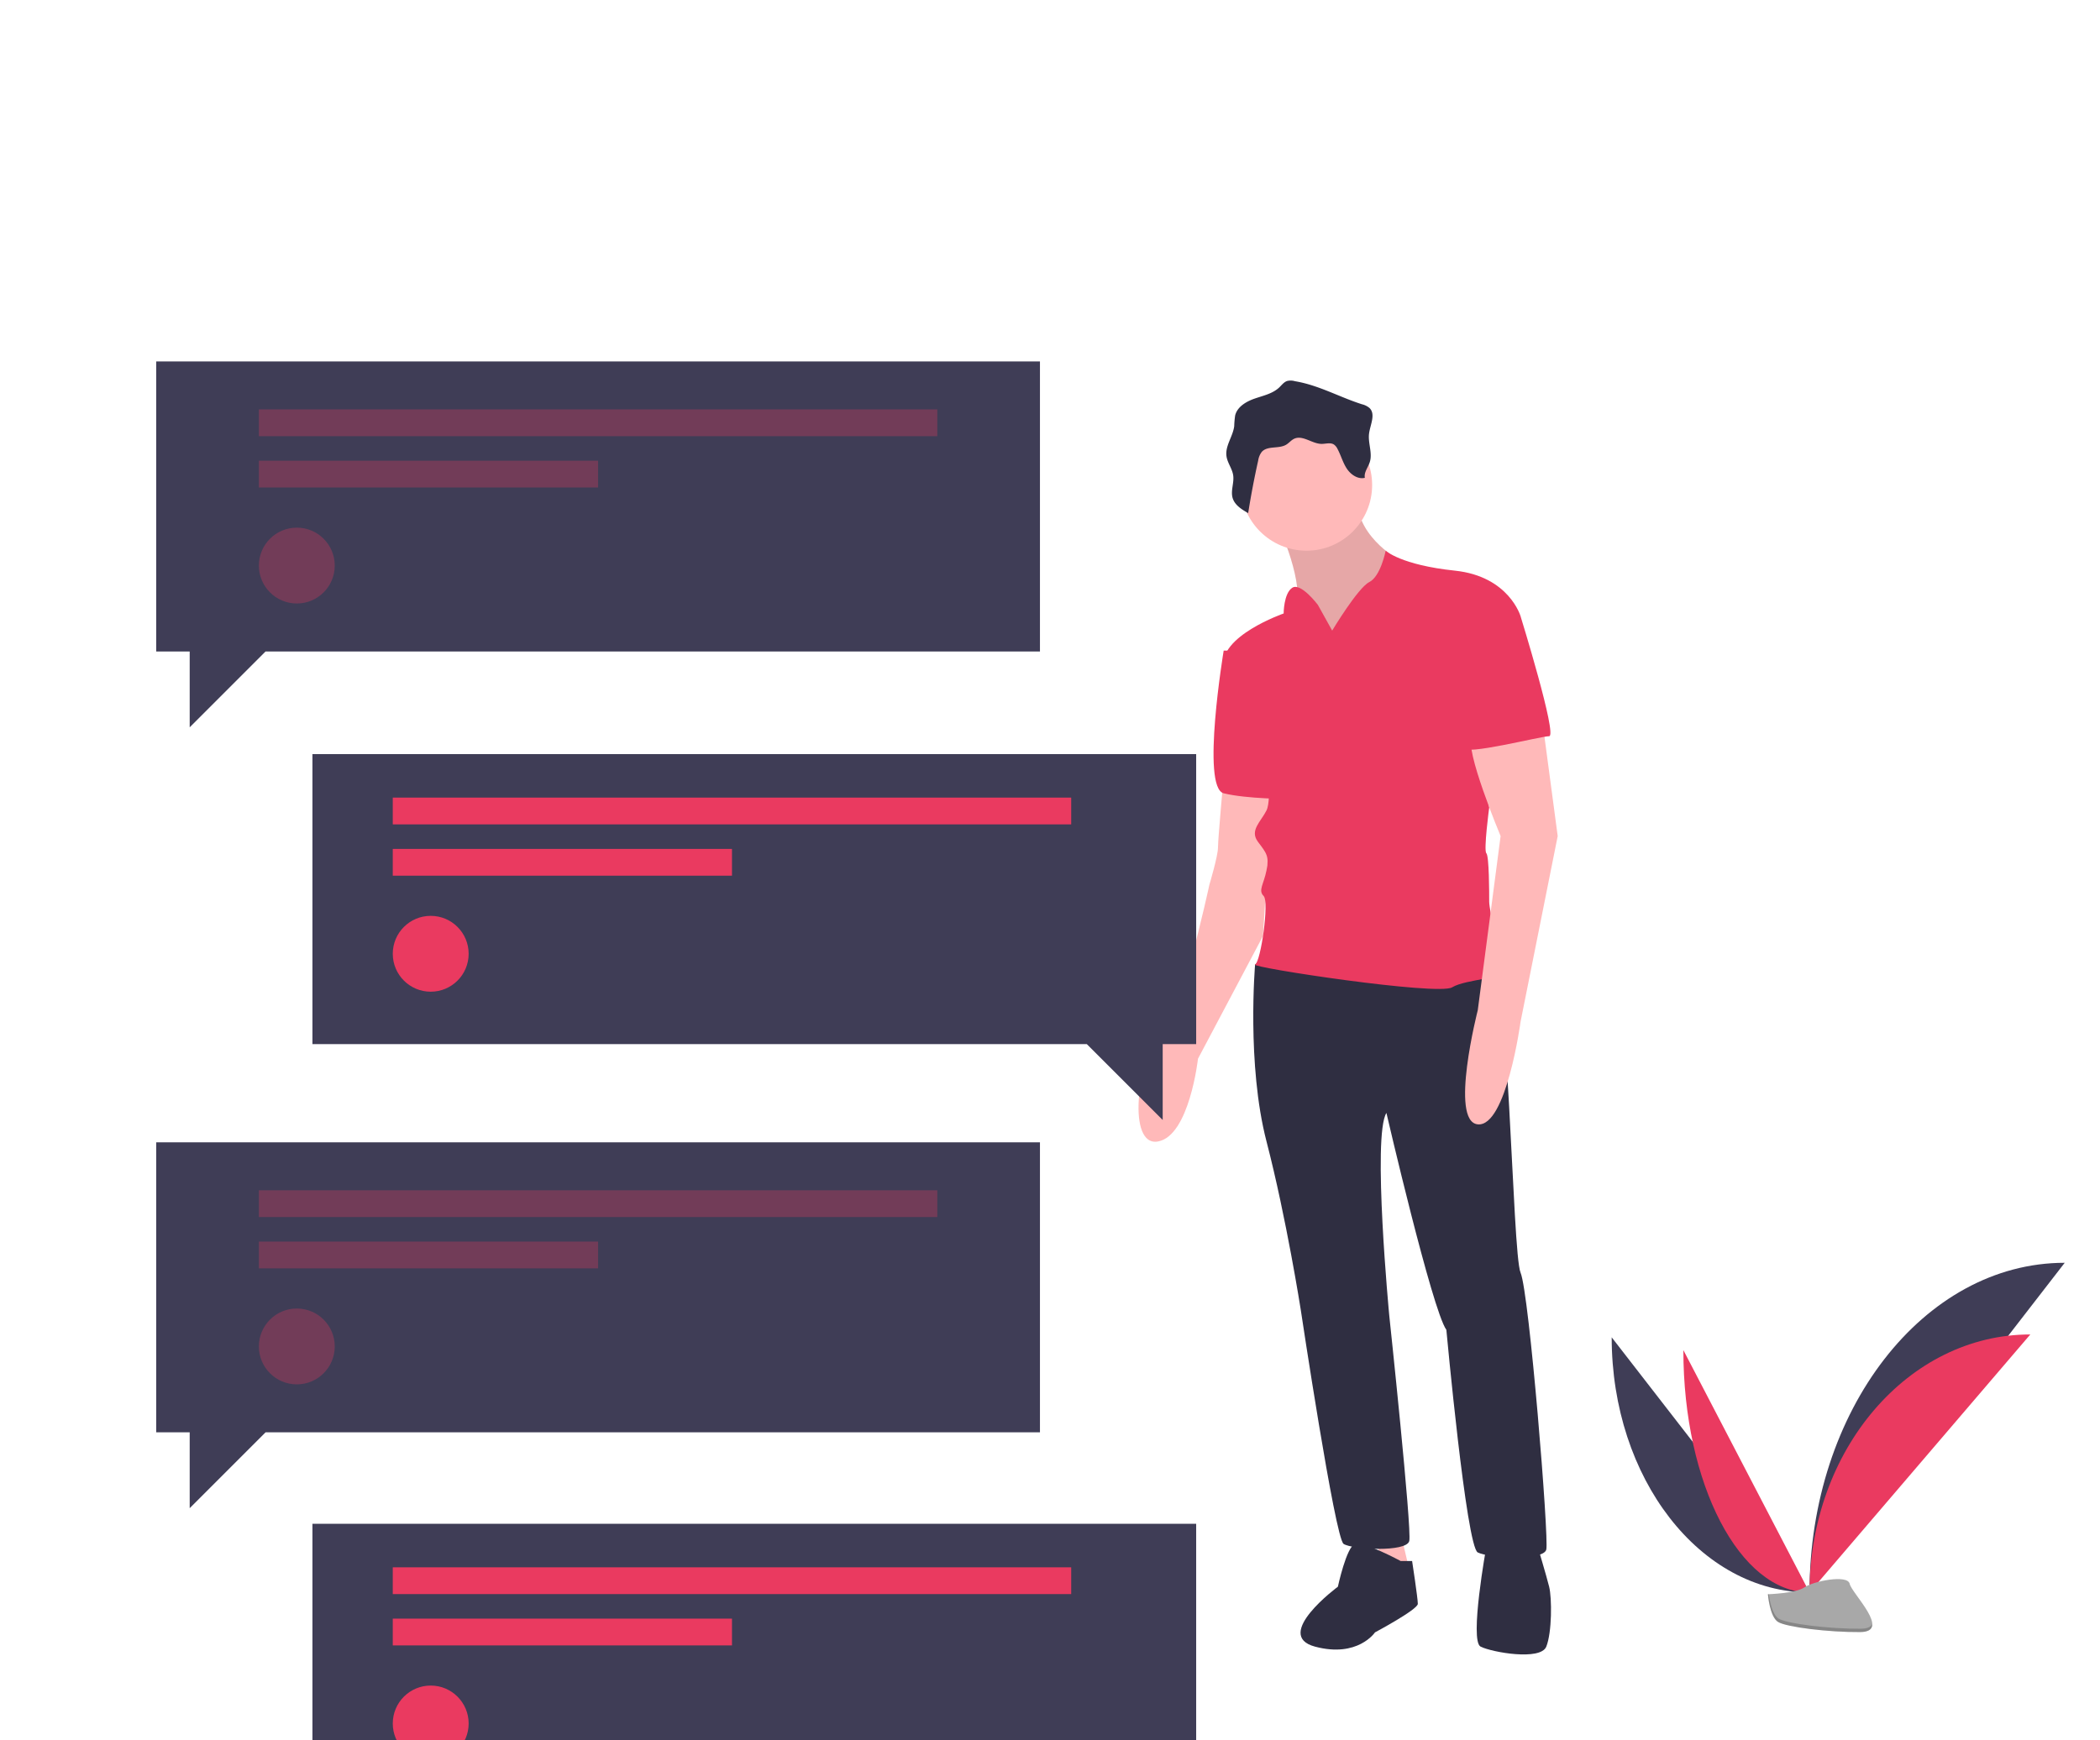 <svg id="edfeb08d-cf64-4dc3-bad9-eda805eddb33" data-name="Layer 1" xmlns="http://www.w3.org/2000/svg" width="941" height="780" viewBox="0 0 941 780">
	<style>
		[id^="plant-leaf-"] {
			animation: leaf 2s infinite ease-in-out;
		}

		#plant-leaf-2 {
			animation-delay: .5s;
		}

		#plant-leaf-3 {
			animation-delay: .75s;
		}

		#plant-leaf-4 {
			animation-delay: 1s;
		}

		@keyframes leaf {
			0%, 100% {
				transform-origin: 100% 100%;
				transform: translateX(-129.5px) translateY(-60px) rotate(0);
			}

			50% {
				transform: translateX(-129.5px) translateY(-60px) rotate(6deg);
			}
		}

		#bb1 {
			animation: chat1 12s infinite ease-in-out;
		}

		#bb2 {
			animation: chat2 12s infinite ease-in-out;
		}

		#bb3 {
			animation: chat3 12s infinite ease-in-out;
		}

		#bb4 {
			animation: chat4 12s infinite ease-in-out;
		}

		@keyframes chat1 {
			0%, 90% {
				transform: translateY(0);
				opacity: 1;
			}

			10%, 20% {
				transform: translateY(-150px);
				opacity: 0;
			}

			21% {
				transform: translateY(450px);
				opacity: 0;
			}

			30%, 40% {
				transform: translateY(350px);
				opacity: 1;
			}

			50%, 60% {
				transform: translateY(176px);
				opacity: 1;
			}

			70%, 80% {
				transform: translateY(176px);
				opacity: 1;
			}
		}

		@keyframes chat2 {
			0%, 90% {
				transform: translateY(0);
				opacity: 1;
			}

			10%, 20% {
				transform: translateY(-176px);
				opacity: 1;
			}

			30%, 40% {
				transform: translateY(-356px);
				opacity: 0;
			}

			41% {
				transform: translateY(274px);
				opacity: 0;
			}

			50%, 60% {
				transform: translateY(174px);
				opacity: 1;
			}

			70%, 80% {
				transform: translateY(174px);
				opacity: 1;
			}
		}

		@keyframes chat3 {
			0%, 90% {
				transform: translateY(0);
				opacity: 1;
			}

			10%, 20% {
				transform: translateY(-176px);
				opacity: 1;
			}

			30%, 40% {
				transform: translateY(-342px);
				opacity: 1;
			}

			50%, 60%  {
				transform: translateY(-528px);
				opacity: 0;
			}

			61% {
				transform: translateY(274px);
				opacity: 0;
			}

			70%, 80% {
				transform: translateY(174px);
				opacity: 0;
			}
		}

		@keyframes chat4 {
			0%, 100% {
				transform: translateY(-704px);
				opacity: 0;
			}
			1% {
				transform: translateY(0);
				opacity: 0;
			}

			10%, 20% {
				transform: translateY(-176px);
				opacity: 1;
			}

			30%, 40% {
				transform: translateY(-342px);
				opacity: 1;
			}

			50%, 60%  {
				transform: translateY(-528px);
				opacity: 1;
			}

			70%, 80% {
				transform: translateY(-528px);
				opacity: 1;
			}

			90% {
				transform: translateY(-704px);
				opacity: 0;
			}
		}
	</style>

	

	
	
	<path id="plant-leaf-1" d="M851.689,659.413c0,63.204,39.651,114.348,88.652,114.348" transform="translate(-129.5 -60)" fill="#3f3d56" />
	<path id="plant-leaf-2" d="M883.809,665.142c0,60.037,25.285,108.619,56.532,108.619" transform="translate(-129.5 -60)" fill="#EA3A60" />
	<path id="plant-leaf-3" d="M940.34,773.761c0-81.668,51.144-147.753,114.348-147.753" transform="translate(-129.5 -60)" fill="#3f3d56" />
	<path id="plant-leaf-4" d="M940.34,773.761c0-63.914,44.248-115.633,98.93-115.633" transform="translate(-129.5 -60)" fill="#EA3A60" />


	<path d="M921.69,774.567s12.572-.387,16.361-3.085,19.339-5.92,20.279-1.593,18.894,21.521,4.7,21.636-32.981-2.211-36.762-4.515S921.69,774.567,921.69,774.567Z" transform="translate(-129.5 -60)" fill="#a8a8a8" />
	<path d="M963.284,790.018c-14.194.115-32.981-2.211-36.762-4.515-2.88-1.754-4.028-8.049-4.412-10.953-.266.011-.42.016-.42.016s.796,10.14,4.578,12.443,22.568,4.629,36.762,4.515c4.097-.033,5.513-1.491,5.435-3.65C967.896,789.179,966.334,789.994,963.284,790.018Z" transform="translate(-129.5 -60)" opacity="0.2" />
	<path d="M702.135,295.316s12.792,26.864,7.675,39.656,19.188,26.864,19.188,26.864l31.981-17.909V320.9l-5.117-10.234s-20.468-11.513-17.909-29.422S702.135,295.316,702.135,295.316Z" transform="translate(-129.5 -60)" fill="#ffb9b9" />
	<path d="M702.135,295.316s12.792,26.864,7.675,39.656,19.188,26.864,19.188,26.864l31.981-17.909V320.9l-5.117-10.234s-20.468-11.513-17.909-29.422S702.135,295.316,702.135,295.316Z" transform="translate(-129.5 -60)" opacity="0.1" />
	<path d="M677.83,407.888s-2.558,28.143-2.558,31.981-3.838,16.63-3.838,16.63-14.072,65.241-23.026,71.637-14.072,46.052,0,43.494,17.909-37.098,17.909-37.098l29.125-54.997,4.135-66.53Z" transform="translate(-129.5 -60)" fill="#ffb9b9" />
	<path d="M688.064,351.602H677.83s-10.234,61.403,0,63.962S707.252,418.122,707.252,418.122Z" transform="translate(-129.5 -60)" fill="#EA3A60" />
	<polygon points="616.129 686.885 621.246 711.19 631.48 703.515 626.363 681.768 616.129 685.605 616.129 686.885" fill="#ffb9b9" />
	<path d="M699.577,487.2l-7.675,5.117s-3.838,44.773,5.117,79.312S712.369,647.104,712.369,647.104s15.351,102.339,19.188,104.897,28.143,3.838,29.422-1.279-8.955-101.059-8.955-101.059-7.675-80.592-1.279-90.825c0,0,20.468,88.267,26.864,97.222,0,0,8.955,97.222,14.072,99.78s29.422,3.838,30.702-1.279-7.675-115.131-11.513-124.085S805.753,488.48,796.798,489.759,699.577,487.2,699.577,487.2Z" transform="translate(-129.5 -60)" fill="#2f2e41" />
	<circle cx="585.428" cy="217.407" r="29.422" fill="#ffb9b9" />
	<path d="M726.441,342.647l-6.396-11.513s-7.675-10.234-11.513-7.675-3.838,11.513-3.838,11.513-29.422,10.234-26.864,24.305,19.188,38.377,19.188,38.377,2.558,20.468,0,25.585-7.675,8.955-3.838,14.072,5.117,6.396,3.838,12.792-3.838,8.955-1.279,11.513-1.279,29.422-3.838,30.702,81.871,14.072,88.267,10.234,24.305-3.838,23.026-7.675-6.396-26.864-6.396-30.702,0-20.468-1.279-21.747,1.279-20.468,1.279-20.468l-6.396-53.728,20.468-31.981s-5.117-17.909-29.422-20.468-31.029-8.955-31.029-8.955-2.231,11.513-7.348,14.072S726.441,342.647,726.441,342.647Z" transform="translate(-129.5 -60)" fill="#EA3A60" />
	<path d="M819.825,377.187,827.5,434.752l-16.63,83.15s-6.396,47.332-19.188,46.052,0-51.169,0-51.169L801.915,434.752s-16.63-39.656-12.792-44.773S819.825,377.187,819.825,377.187Z" transform="translate(-129.5 -60)" fill="#ffb9b9" />
	<path d="M757.142,759.677s-16.63-8.955-20.468-7.675S728.999,771.19,728.999,771.19s-29.422,21.747-10.234,26.864,26.864-6.396,26.864-6.396,19.188-10.234,19.188-12.792-2.558-19.188-2.558-19.188Z" transform="translate(-129.5 -60)" fill="#2f2e41" />
	<path d="M795.519,753.281s-7.675,42.215-2.558,44.773,26.864,6.396,29.422,0,2.558-21.747,1.279-26.864-5.117-17.909-5.117-17.909Z" transform="translate(-129.5 -60)" fill="#2f2e41" />
	<path d="M709.796,230.869a6.826,6.826,0,0,0-3.525-.107c-1.468.479-2.432,1.836-3.552,2.9-2.934,2.785-7.125,3.657-10.949,4.976s-7.847,3.655-8.805,7.585a41.279,41.279,0,0,0-.417,4.773c-.57,4.637-4.106,8.812-3.474,13.441.413,3.024,2.569,5.589,3.012,8.609.493,3.367-1.208,6.871-.259,10.139.93,3.202,4.075,5.154,6.973,6.804q1.864-11.834,4.479-23.533a8.504,8.504,0,0,1,1.595-3.889c2.572-2.914,7.617-1.254,10.955-3.245,1.268-.756,2.209-2.004,3.541-2.641,3.856-1.843,8.028,2.24,12.301,2.279,1.886.017,3.955-.732,5.548.277a5.07,5.07,0,0,1,1.622,1.995c1.523,2.859,2.36,6.071,4.136,8.779s4.957,4.918,8.106,4.159c-.481-2.442,1.431-4.639,2.197-7.008,1.317-4.075-.836-8.498-.317-12.748.487-3.991,3.087-8.676.235-11.51a8.086,8.086,0,0,0-3.375-1.694C729.727,238.007,720.401,232.637,709.796,230.869Z" transform="translate(-129.5 -60)" fill="#2f2e41" />
	<path d="M798.078,331.134l12.792,5.117s16.63,53.728,12.792,53.728-38.377,8.955-38.377,5.117S787.844,331.134,798.078,331.134Z" transform="translate(-129.5 -60)" fill="#EA3A60" />
	
	<g id="bb1">
		<polygon points="466 162 70 162 70 292 85 292 85 326 119 292 466 292 466 162" fill="#3f3d56" />
		<rect x="116" y="183.5" width="304" height="12" fill="#EA3A60" opacity="0.3" />
		<rect x="116" y="206.5" width="152" height="12" fill="#EA3A60" opacity="0.3" />
		<circle cx="133" cy="253.5" r="17" fill="#EA3A60" opacity="0.3" />
	</g>

	<g id="bb2">
		<polygon points="140 338 536 338 536 468 521 468 521 502 487 468 140 468 140 338" fill="#3f3d56" />
		<rect x="176" y="357.5" width="304" height="12" fill="#EA3A60" />
		<rect x="176" y="380.5" width="152" height="12" fill="#EA3A60" />
		<circle cx="193" cy="427.5" r="17" fill="#EA3A60" />
	</g>
	
	<g id="bb3">
		<polygon points="466 512 70 512 70 642 85 642 85 676 119 642 466 642 466 512" fill="#3f3d56" />
		<rect x="116" y="533.5" width="304" height="12" fill="#EA3A60" opacity="0.3" />
		<rect x="116" y="556.5" width="152" height="12" fill="#EA3A60" opacity="0.3" />
		<circle cx="133" cy="603.5" r="17" fill="#EA3A60" opacity="0.3" />
	</g>

	<g id="bb4">
		<polygon points="140 338 536 338 536 468 521 468 521 502 487 468 140 468 140 338" fill="#3f3d56" transform="translate(0 345)" />
		<rect x="176" y="357.5" width="304" height="12" fill="#EA3A60" transform="translate(0 345)" />
		<rect x="176" y="380.5" width="152" height="12" fill="#EA3A60" transform="translate(0 345)" />
		<circle cx="193" cy="427.5" r="17" fill="#EA3A60" transform="translate(0 345)" />
	</g>
</svg>